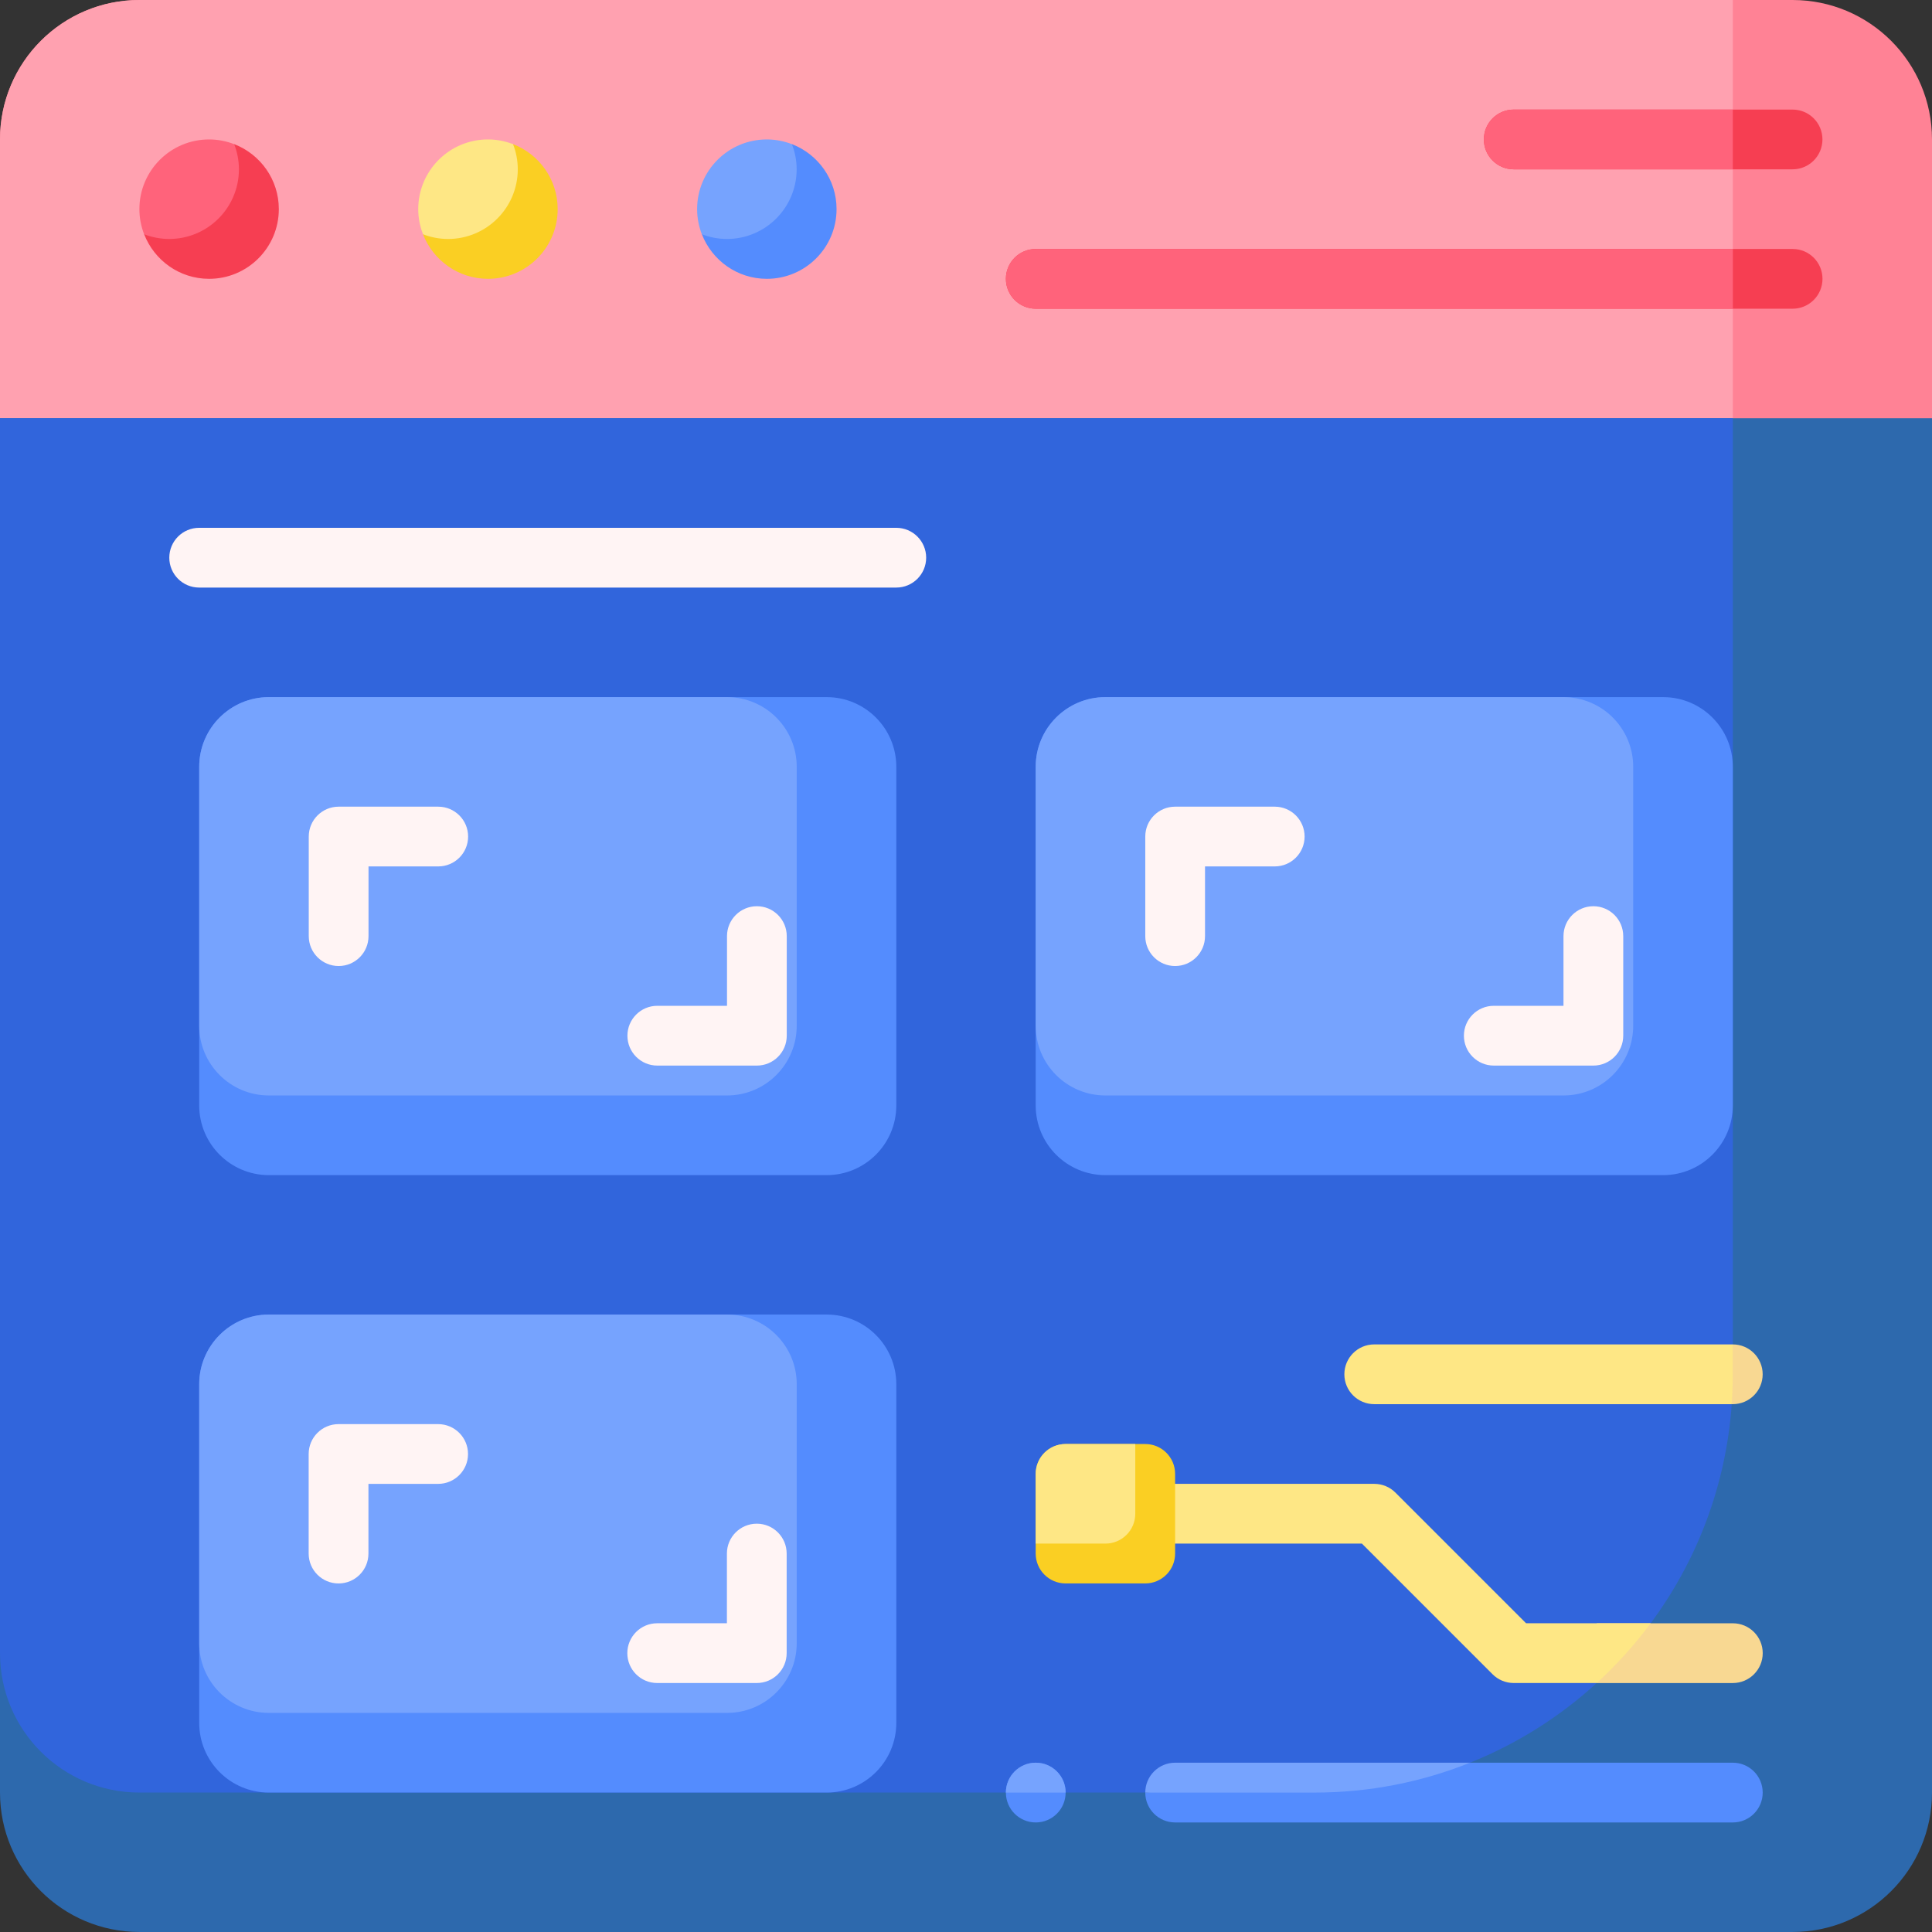 <svg width="81" height="81" viewBox="0 0 81 81" fill="none" xmlns="http://www.w3.org/2000/svg">
<rect x="0" y="0" width="81" height="81" fill="#333333" stroke="none"/>
<path d="M81 20.041H0V5.845C0 2.617 2.617 0 5.845 0H75.155C78.383 0 81 2.617 81 5.845V20.041Z" fill="#FF8295"/>
<path d="M72.65 20.041H0V5.845C0 2.617 2.617 0 5.845 0H72.65V20.041Z" fill="#FFA1B0"/>
<path d="M81 17.535H0V75.154C0 78.382 2.617 80.999 5.845 80.999H75.155C78.383 80.999 81 78.382 81 75.154V17.535Z" fill="#2D69AD"/>
<path d="M65.827 68.994L69.205 68.056C71.136 65.453 72.362 62.298 72.604 58.87L70.997 57.618L72.65 56.365V17.535H0V69.308C0 72.537 2.617 75.154 5.845 75.154H48.015L57.618 74.738L61.632 73.901C63.605 73.111 65.401 71.972 66.944 70.561L65.827 68.994Z" fill="#3165DC"/>
<path d="M66.945 70.562H72.651C73.342 70.562 73.903 70.001 73.903 69.309C73.903 68.617 73.342 68.057 72.651 68.057H66.945V70.562Z" fill="#F8D892"/>
<path d="M58.504 62.578C58.269 62.343 57.95 62.211 57.618 62.211H47.096C46.405 62.211 45.844 62.772 45.844 63.464C45.844 64.155 46.405 64.716 47.096 64.716H57.099L62.578 70.195C62.812 70.43 63.131 70.561 63.463 70.561H66.944C67.775 69.801 68.532 68.962 69.204 68.056H63.982L58.504 62.578Z" fill="#FEE785"/>
<path d="M72.603 58.87H72.648C73.34 58.87 73.901 58.31 73.901 57.618C73.901 56.926 73.34 56.365 72.648 56.365L71.762 57.618L72.603 58.87Z" fill="#F8D892"/>
<path d="M56.363 57.618C56.363 58.31 56.924 58.87 57.616 58.87H72.602C72.631 58.456 72.647 58.039 72.647 57.618V56.365H57.616C56.924 56.365 56.363 56.926 56.363 57.618Z" fill="#FEE785"/>
<path d="M48.016 75.155C48.016 75.847 48.576 76.407 49.268 76.407H72.65C73.341 76.407 73.902 75.847 73.902 75.155C73.902 74.463 73.341 73.902 72.65 73.902H61.632L48.016 75.155Z" fill="#548CFE"/>
<path d="M48.016 75.155H55.114C57.417 75.155 59.617 74.71 61.632 73.902H49.268C48.576 73.902 48.016 74.463 48.016 75.155Z" fill="#76A3FE"/>
<path d="M69.726 29.227H46.345C44.73 29.227 43.422 30.535 43.422 32.149V46.345C43.422 47.959 44.73 49.268 46.345 49.268H69.726C71.34 49.268 72.649 47.959 72.649 46.345V32.149C72.649 30.535 71.34 29.227 69.726 29.227Z" fill="#548CFE"/>
<path d="M65.551 29.227H46.345C44.73 29.227 43.422 30.535 43.422 32.149V43.005C43.422 44.619 44.73 45.928 46.345 45.928H65.551C67.165 45.928 68.473 44.619 68.473 43.005V32.149C68.473 30.535 67.165 29.227 65.551 29.227Z" fill="#76A3FE"/>
<path d="M66.803 44.675H62.628C61.936 44.675 61.375 44.114 61.375 43.422C61.375 42.73 61.936 42.169 62.628 42.169H65.55V39.247C65.55 38.555 66.111 37.994 66.803 37.994C67.495 37.994 68.055 38.555 68.055 39.247V43.422C68.055 44.114 67.495 44.675 66.803 44.675Z" fill="#FFF4F4"/>
<path d="M49.268 40.501C48.576 40.501 48.016 39.94 48.016 39.248V35.073C48.016 34.381 48.576 33.82 49.268 33.82H53.444C54.135 33.82 54.696 34.381 54.696 35.073C54.696 35.765 54.135 36.325 53.444 36.325H50.521V39.248C50.521 39.94 49.96 40.501 49.268 40.501Z" fill="#FFF4F4"/>
<path d="M34.656 29.227H11.274C9.66 29.227 8.352 30.535 8.352 32.149V46.345C8.352 47.959 9.66 49.268 11.274 49.268H34.656C36.27 49.268 37.578 47.959 37.578 46.345V32.149C37.578 30.535 36.27 29.227 34.656 29.227Z" fill="#548CFE"/>
<path d="M30.48 29.227H11.274C9.66 29.227 8.352 30.535 8.352 32.149V43.005C8.352 44.619 9.66 45.928 11.274 45.928H30.48C32.095 45.928 33.403 44.619 33.403 43.005V32.149C33.403 30.535 32.095 29.227 30.48 29.227Z" fill="#76A3FE"/>
<path d="M31.733 44.675H27.557C26.866 44.675 26.305 44.114 26.305 43.422C26.305 42.73 26.866 42.169 27.557 42.169H30.48V39.247C30.48 38.555 31.041 37.994 31.733 37.994C32.424 37.994 32.985 38.555 32.985 39.247V43.422C32.985 44.114 32.424 44.675 31.733 44.675Z" fill="#FFF4F4"/>
<path d="M14.198 40.501C13.506 40.501 12.945 39.94 12.945 39.248V35.073C12.945 34.381 13.506 33.82 14.198 33.82H18.373C19.065 33.82 19.626 34.381 19.626 35.073C19.626 35.765 19.065 36.325 18.373 36.325H15.45V39.248C15.45 39.94 14.89 40.501 14.198 40.501Z" fill="#FFF4F4"/>
<path d="M34.656 55.113H11.274C9.66 55.113 8.352 56.422 8.352 58.036V72.232C8.352 73.846 9.66 75.154 11.274 75.154H34.656C36.27 75.154 37.578 73.846 37.578 72.232V58.036C37.578 56.422 36.27 55.113 34.656 55.113Z" fill="#548CFE"/>
<path d="M30.48 55.113H11.274C9.66 55.113 8.352 56.422 8.352 58.036V68.892C8.352 70.506 9.66 71.814 11.274 71.814H30.48C32.095 71.814 33.403 70.506 33.403 68.892V58.036C33.403 56.422 32.095 55.113 30.48 55.113Z" fill="#76A3FE"/>
<path d="M31.729 70.561H27.553C26.862 70.561 26.301 70.001 26.301 69.309C26.301 68.617 26.862 68.056 27.553 68.056H30.476V65.133C30.476 64.442 31.037 63.881 31.729 63.881C32.42 63.881 32.981 64.442 32.981 65.133V69.309C32.981 70.001 32.42 70.561 31.729 70.561Z" fill="#FFF4F4"/>
<path d="M14.194 66.387C13.502 66.387 12.941 65.827 12.941 65.135V60.96C12.941 60.268 13.502 59.707 14.194 59.707H18.369C19.061 59.707 19.622 60.268 19.622 60.96C19.622 61.651 19.061 62.212 18.369 62.212H15.447V65.135C15.447 65.827 14.886 66.387 14.194 66.387Z" fill="#FFF4F4"/>
<path d="M37.577 24.634H8.35C7.658 24.634 7.098 24.073 7.098 23.381C7.098 22.69 7.658 22.129 8.35 22.129H37.577C38.269 22.129 38.83 22.69 38.83 23.381C38.83 24.073 38.269 24.634 37.577 24.634Z" fill="#FFF4F4"/>
<path d="M33.202 6.043L29.426 9.819C29.849 10.913 30.907 11.69 32.15 11.69C33.764 11.69 35.073 10.381 35.073 8.767C35.073 7.525 34.296 6.466 33.202 6.043Z" fill="#548CFE"/>
<path d="M33.4 7.096C33.4 6.725 33.328 6.371 33.201 6.044C32.875 5.918 32.521 5.846 32.149 5.846C30.535 5.846 29.227 7.154 29.227 8.768C29.227 9.14 29.299 9.494 29.425 9.821C29.752 9.947 30.106 10.019 30.477 10.019C32.091 10.019 33.4 8.71 33.4 7.096Z" fill="#76A3FE"/>
<path d="M21.511 6.043L17.734 9.819C18.157 10.913 19.216 11.69 20.459 11.69C22.073 11.69 23.381 10.381 23.381 8.767C23.381 7.525 22.604 6.466 21.511 6.043Z" fill="#FACF23"/>
<path d="M21.708 7.096C21.708 6.725 21.636 6.371 21.51 6.044C21.183 5.918 20.829 5.846 20.458 5.846C18.844 5.846 17.535 7.154 17.535 8.768C17.535 9.14 17.607 9.494 17.734 9.821C18.06 9.947 18.414 10.019 18.786 10.019C20.4 10.019 21.708 8.71 21.708 7.096Z" fill="#FEE785"/>
<path d="M9.819 6.043L6.043 9.819C6.466 10.913 7.525 11.69 8.767 11.69C10.381 11.69 11.69 10.381 11.69 8.767C11.69 7.525 10.913 6.466 9.819 6.043Z" fill="#F63E52"/>
<path d="M10.017 7.096C10.017 6.725 9.945 6.371 9.818 6.044C9.492 5.918 9.138 5.846 8.766 5.846C7.152 5.846 5.844 7.154 5.844 8.768C5.844 9.14 5.916 9.494 6.042 9.821C6.369 9.947 6.723 10.019 7.094 10.019C8.708 10.019 10.017 8.71 10.017 7.096Z" fill="#FF637B"/>
<path d="M75.156 12.943H43.425C42.733 12.943 42.172 12.382 42.172 11.69C42.172 10.998 42.733 10.438 43.425 10.438H75.156C75.848 10.438 76.409 10.998 76.409 11.69C76.409 12.382 75.848 12.943 75.156 12.943Z" fill="#F63E52"/>
<path d="M72.651 12.943H43.425C42.733 12.943 42.172 12.382 42.172 11.69C42.172 10.998 42.733 10.438 43.425 10.438H72.651V12.943Z" fill="#FF637B"/>
<path d="M75.154 7.099H63.464C62.772 7.099 62.211 6.538 62.211 5.846C62.211 5.154 62.772 4.594 63.464 4.594H75.154C75.846 4.594 76.407 5.154 76.407 5.846C76.407 6.538 75.846 7.099 75.154 7.099Z" fill="#F63E52"/>
<path d="M72.649 7.099H63.464C62.772 7.099 62.211 6.538 62.211 5.846C62.211 5.154 62.772 4.594 63.464 4.594H72.649V7.099Z" fill="#FF637B"/>
<path d="M43.425 76.407C44.116 76.407 44.677 75.847 44.677 75.155C44.677 74.463 44.116 73.902 43.425 73.902C42.733 73.902 42.172 74.463 42.172 75.155C42.172 75.847 42.733 76.407 43.425 76.407Z" fill="#548CFE"/>
<path d="M44.677 75.155H42.172C42.172 74.463 42.733 73.902 43.425 73.902C44.116 73.902 44.677 74.463 44.677 75.155Z" fill="#76A3FE"/>
<path d="M48.015 66.386H44.675C43.983 66.386 43.422 65.826 43.422 65.134V61.794C43.422 61.102 43.983 60.541 44.675 60.541H48.015C48.706 60.541 49.267 61.102 49.267 61.794V65.134C49.267 65.826 48.706 66.386 48.015 66.386Z" fill="#FACF23"/>
<path d="M46.345 64.716H43.422V61.794C43.422 61.102 43.983 60.541 44.675 60.541H47.597V63.464C47.597 64.156 47.036 64.716 46.345 64.716Z" fill="#FEE785"/>
</svg>
